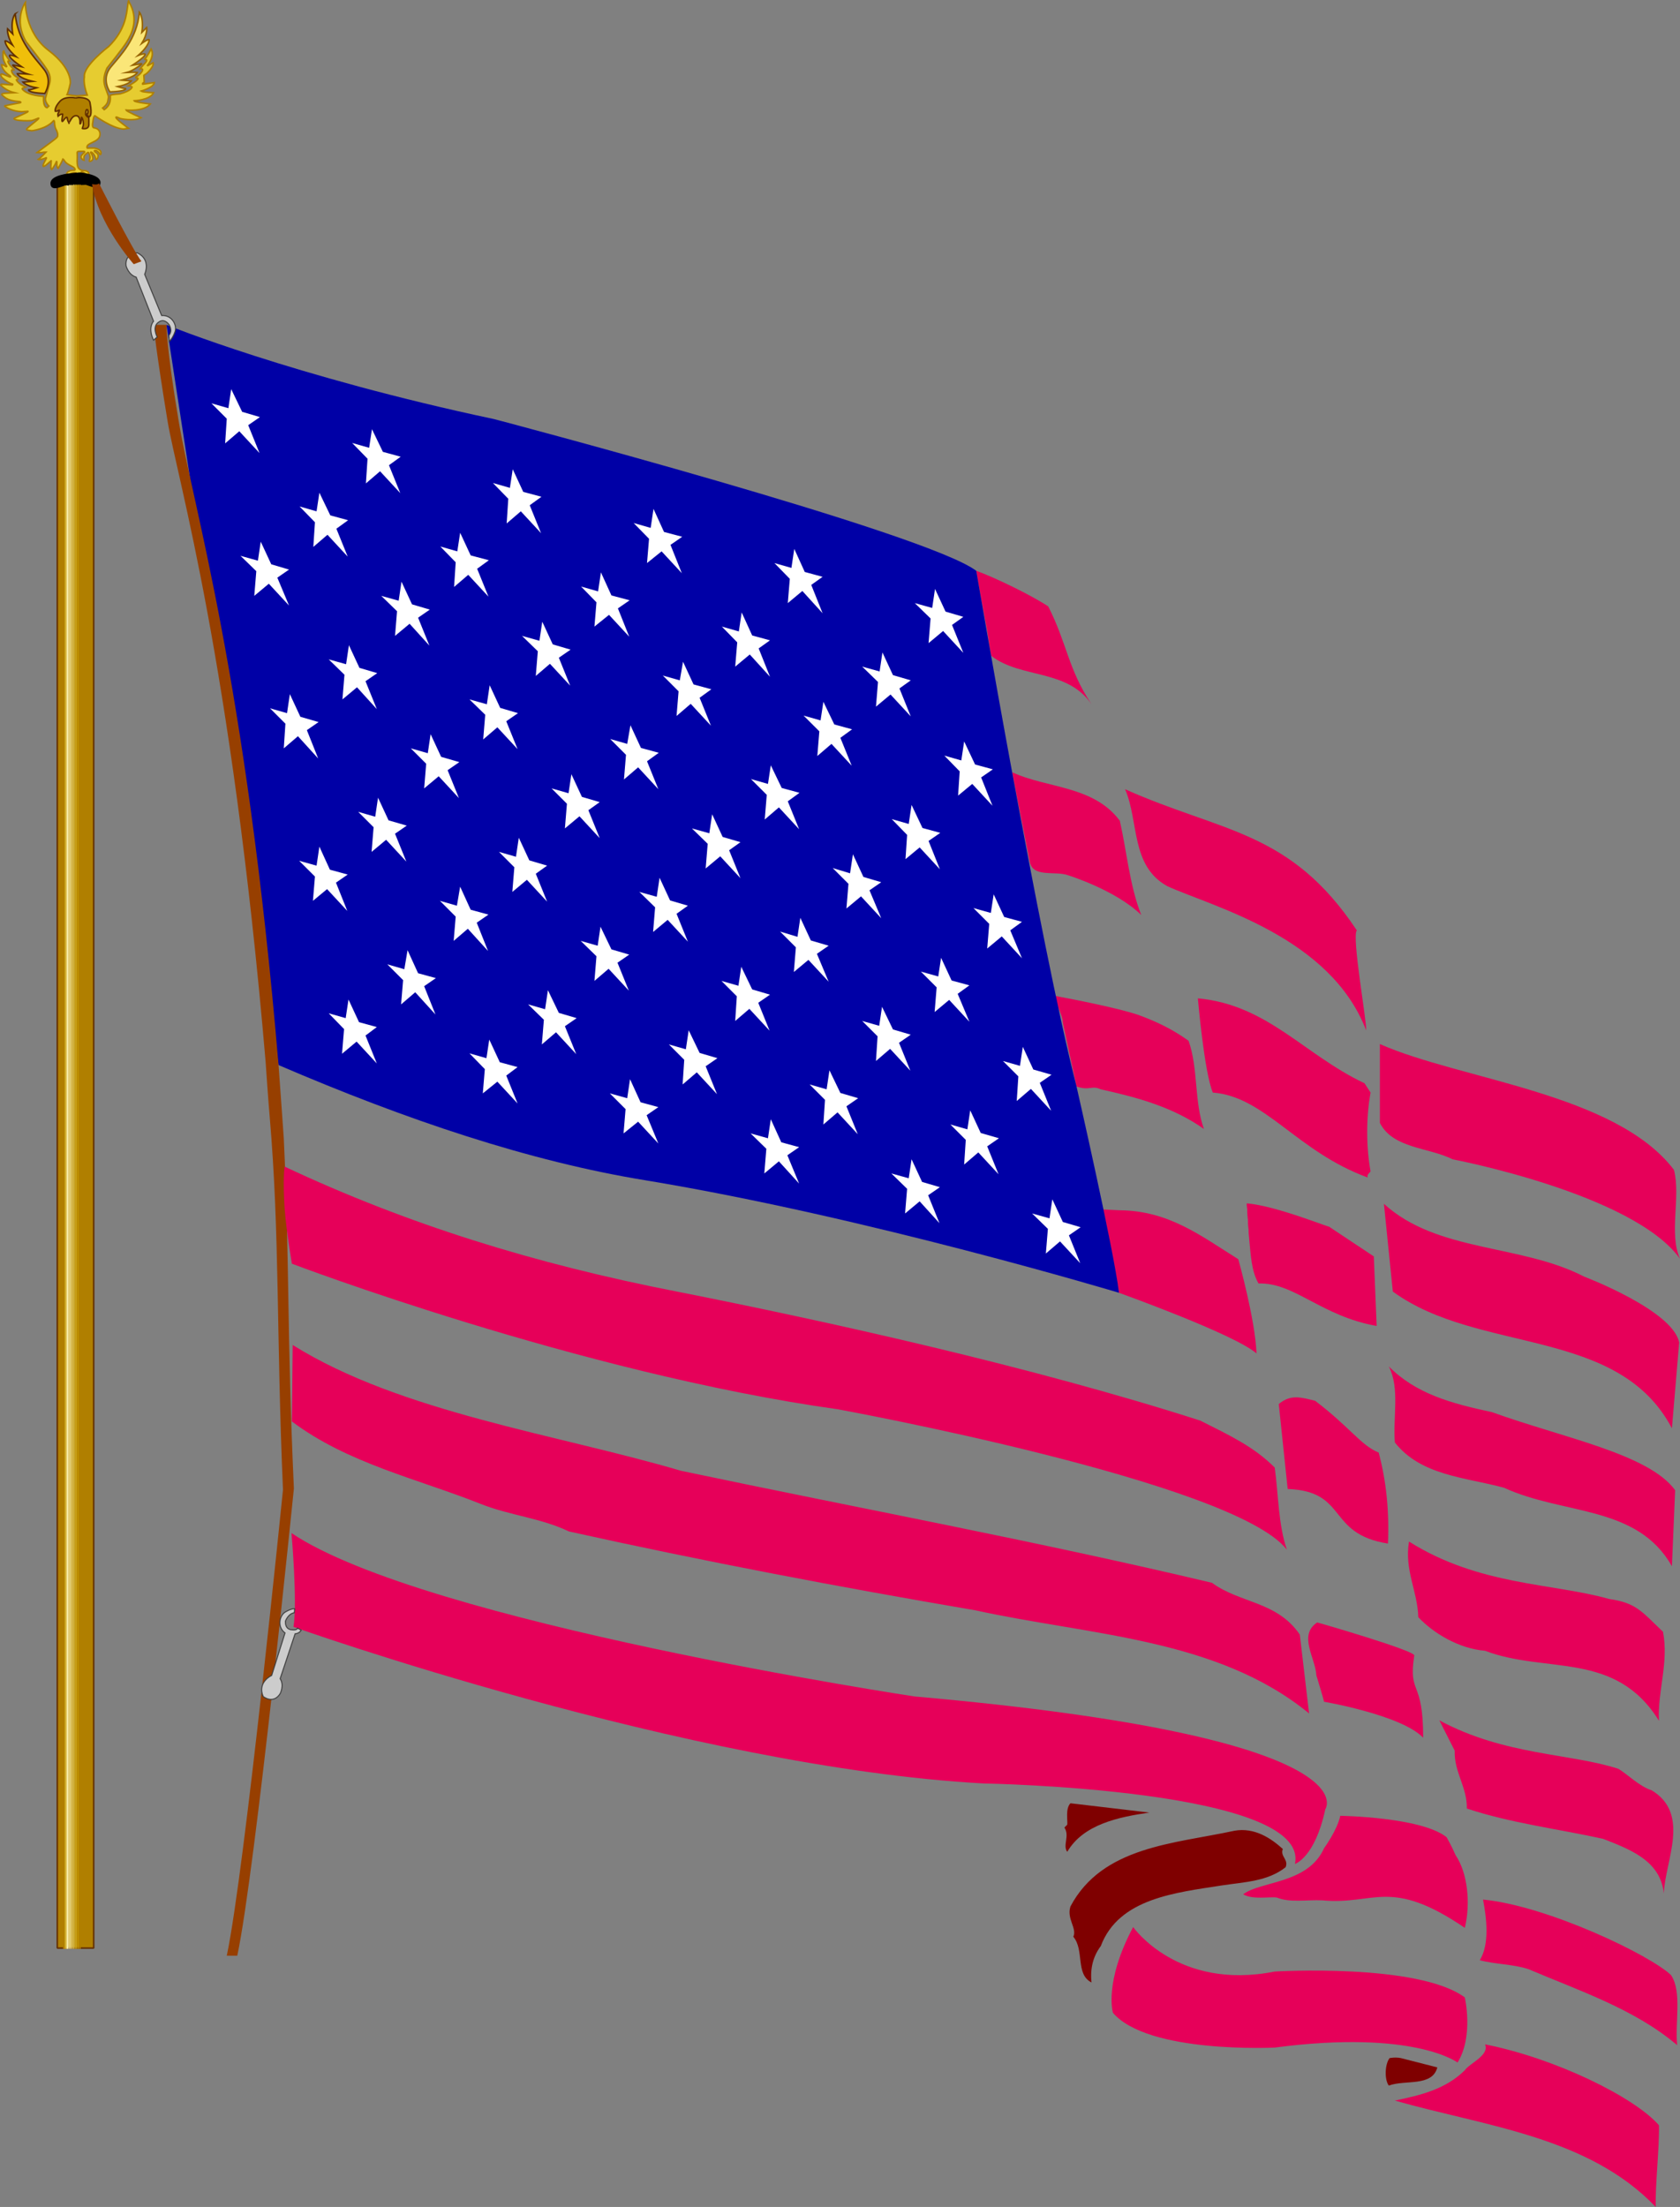 <svg width="553.821" height="727.484" viewBox="0 0 415.366 545.613" xmlns="http://www.w3.org/2000/svg"><rect x="0" y="0" width="415.366" height="545.613" fill="#808080" stroke="none"/><path style="fill:#e60059;fill-opacity:1;fill-rule:nonzero;stroke:none" d="M384.523 550.176c-.3-8.336-4.5-23.301-4.5-23.301-9.187-5.73-17.136-11.992-29.296-12.102l-4.102-.199c.625 2.926 2.738 13.156 3.898 20.602 0 0 28.7 10.289 34 15m-51.5-184.699c4.704 9.25 4.864 15.418 10.704 24.199-5.989-8.781-17.375-6.301-24.704-11.903-.273-.023-.773-5.023-1.5-8.398-.785-4.23-1.523-8.125-2.296-12.7 4.734 1.72 13.5 5.973 17.796 8.802m3.602 102.898c-.012-2.02-2.102-5.125-1.898-6.602 5.5 1.028 15.273 2.977 20.296 4.602 4.852 1.75 8.813 3.695 12.704 6.5 2.41 6.793 1.359 15.043 3.796 21.8-7.613-5.405-16.46-7.808-25.5-9.8-2.285-1.082-2.66.418-6-.7l-3.398-15.8m19.398-26.602c-2.875-7.296-3.546-15.546-5.296-23.296-6.5-8.75-18.125-8-26.602-12 1.352 7.148 2.875 14.648 4.3 22 .7 4.222 6.325 2.273 9.598 3.5 0 0 11.727 3.648 18 9.796" transform="translate(-73.86 -215.563)"/><path style="fill:#b07f00;fill-opacity:1;fill-rule:nonzero;stroke:none" d="M88.023 697.176v-436.5s5.215-4.696 9-.2v436.7h-9" transform="translate(-73.86 -215.563)"/><path style="fill:none;stroke:#633000;stroke-width:3.75;stroke-linecap:square;stroke-linejoin:miter;stroke-miterlimit:1.41;stroke-opacity:1" d="M880.234 1448.242v4365s52.149 46.953 90 1.992V1448.242Zm0 0" transform="matrix(.1 0 0 -.1 -73.86 626.437)"/><path style="fill:#e60059;fill-opacity:1;fill-rule:nonzero;stroke:none" d="M382.125 513.074c7.387.535 22.172 6.719 20.102 5.602l11.296 7.5.704 17.199c-13.72-2.426-20.375-10.805-29.204-10.5-1.761-3.02-1.918-7.012-2.296-10.8" transform="translate(-73.86 -215.563)"/><path style="fill:#e60059;fill-opacity:1;fill-rule:nonzero;stroke:none" d="M382.727 522.074c-.27-3.441 1.28-6.668-.602-9m27.199-67.5c-1.312 1.469 2.512 22.696 2.301 24.7-8.871-23.141-37.73-30.465-49.102-35.598-9.187-5.031-7.011-15.98-10.5-24 23.965 10.719 40.84 10.117 57.301 34.898m-35.597 40.102c12.91.972 20.777 14.61 38.296 21-.261-.684.34-1.059.704-1.5-1.114-6.008-1.114-13.508 0-19.5l-1.5-2.301c-14.989-7.082-23.914-19.383-41.204-21 0 0 1.575 18.34 3.704 23.3m115.5 41.098c-2.829-6.324.25-15.273-1.5-22-14.454-19-52.79-22.253-72.704-31.097v19.5c3.262 6.367 11.965 5.992 18 9 0 0 44.715 8.492 56.204 24.597m-2 41.903c-13.227-25.176-47.766-18.309-69-33.801l-2.204-21.7c13.239 12.067 33.864 9.895 49.5 18 0 0 21.977 8.325 23.5 16.302l-1.796 21.199m-15.5 42.199c6.761.945 8.171 3.25 13.296 8.102 1.477 7.671-1.398 14.824-1 22-10.761-17.395-27.812-11.532-43-17.301-6.488-.531-12.785-4.356-16.5-8.301-.187-6.48-3.488-11.656-2.296-18.7 17.363 10.938 35.582 10.255 49.5 14.2m-46 34.301c.023-14.676-3.727-10.426-2.204-20.301.715-1.082-23.847-8.207-24-8.2-4.761 3.145-.41 8.805-.199 13.098 0 0 1.676 5.477 1.903 6.5 0 0 19.246 3.317 24.5 8.903m48.296 7.699c2.215 1.32 5.137 4.32 8.204 5.3 9.683 5.845 3.308 17.395 3 25.5-.817-8.183-8.54-10.956-15-13.5-11.239-2.48-22.942-3.905-33.704-7.5.114-5.257-3.187-9.007-3-14.3l-3.796-7.5c16.222 8.738 32.468 8.113 44.296 12" transform="translate(-73.86 -215.563)"/><path style="fill:#7f0000;fill-opacity:1;fill-rule:nonzero;stroke:none" d="M358.023 663.676c-7.687 1.117-16.312 2.918-20.296 9.699-1.192-1.605.683-3.93-.704-6l.704-.7c.16-.905-.516-3.98.796-5.3l19.5 2.3m33 9.001c-.71 1.867 1.465 2.543.704 4.5-4.414 3.52-10.192 3.668-15.704 4.5-11.363 1.793-25.535 3.144-30 15-1.91 2.543-2.66 5.543-2.296 9-4.04-2.031-1.715-8.031-4.5-11.301.984-2.055-1.715-4.457-.704-7.5 7.914-14.883 25.688-15.48 40.5-18.7 4.989-.905 9.114 1.868 12 4.5" transform="translate(-73.86 -215.563)"/><path style="fill:#e60059;fill-opacity:1;fill-rule:nonzero;stroke:none" d="M433.727 674.176c3.011 4.418 3.761 11.992 2.296 18-18.554-12.633-22.246-5.555-35.296-6.801-3.739-.18-7.942.645-11.204-.7-1.836-.23-6.035.595-8.296-.8 4.433-3.332 16.035-2.543 20-11.398 0 0 3.273-4.477 4-8 0 0 20.023.273 26.296 5.296 0 0 1.2 2.067 2.204 4.403m53.296 29.699c2.739 4.168.938 11.52 1.5 17.3-10.535-8.933-24.187-13.433-36.796-18.8-3.739-1.23-8.09-1.156-12-2.2 2.484-4.058 1.66-10.507.796-15 16.204 1.602 41.57 13.884 46.5 18.7m-3 37.102c.125 5.722-.937 14.492-.796 20.199-16.641-17.406-41.989-19.883-64.5-26.301 6.234-1.305 12.46-2.73 17.296-7.5 1.09-1.68 6.176-3.676 5-6.398 17.434 3.457 36.942 13.043 43 20" transform="translate(-73.86 -215.563)"/><path style="fill:#7f0000;fill-opacity:1;fill-rule:nonzero;stroke:none" d="m420.227 724.375 9 2.3c-1.266 4.868-8.016 2.993-12 4.5-1.114-1.507-.977-5.3.199-6.8 0 0 1.422-.285 2.8 0" transform="translate(-73.86 -215.563)"/><path style="fill:#0000a6;fill-opacity:1;fill-rule:nonzero;stroke:none" d="M115.023 295.875s31.465 12.793 81 23.3c0 0 106.727 28.075 119.204 37.5 0 0 15.761 92.243 24.796 127.5 0 0 9.2 40.247 10.5 51 0 0-62.285-18.757-117-27.8-28.777-4.68-59.285-14.957-90.796-28.5 0 0-13.118-89.957-16.5-110.2-.739-4.507-11.204-72.8-11.204-72.8" transform="translate(-73.86 -215.563)"/><path style="fill:none;stroke:#fff8bf;stroke-width:3.75;stroke-linecap:square;stroke-linejoin:miter;stroke-miterlimit:1.41;stroke-opacity:1" d="M906.25 5805.234V1448.242" transform="matrix(.1 0 0 -.1 -73.86 626.437)"/><path style="fill:#e6cc30;fill-opacity:1;fill-rule:nonzero;stroke:#b07f00;stroke-width:3.75;stroke-linecap:butt;stroke-linejoin:miter;stroke-miterlimit:10;stroke-opacity:1" d="m928.242 6027.266 26.016 1.992c-10.899 29.414-6.992 45-6.992 45-3.907 26.601 60 75 60 75 42.382 41.875 44.062 81.523 46.992 100.976 2.148 19.375 3.008 10 3.008 10 26.132-43.789 5.898-81.328-5-98.984-10.196-16.953-49.024-65-49.024-65-13.906-30.43-5.469-44.766 0-60 5.469-14.297 2.969-11.758 1.992-21.016-.742-9.297-12.968-17.968-12.968-17.968l3.984-4.024c16.719 11.016 15.43 27.031 15 33.008.43 5.82 0 2.031 1.992 3.008 2.227 1.562 21.992 3.008 21.992 3.008 29.61 8.047 30 16.992 30 16.992-1.68 2.031-8.984 3.008-8.984 3.008 1.64.703 15.352 8.086 21.016 13.984 5.703 5.508.859 5.273-1.016 5-2.344.273-1.992 1.992-1.992 1.992 17.578 11.563 16.992 19.024 16.992 19.024-.273 2.89-6.016 1.992-6.016 1.992s5.352 7.226 12.032 13.984c6.796 7.578 3.632 9.492.976 9.024-2.812.039-1.992.976-1.992.976 6.133 4.961 16.016 25 16.016 25 8.906-16.68-5.664-36.289-8.008-38.984-2.735-2.774 0-1.992 0-1.992 2.148 1.523 13.008 6.992 13.008 6.992 3.046-8.203-15.079-27.188-20-29.024-4.375-2.148-3.008-2.968-3.008-2.968l.976-16.016c-5.937-3.008-3.984-5-3.984-5l28.984 3.984c-1.836-12.539-32.968-20.976-32.968-20.976 5-3.36 30.976-4.024 30.976-4.024-8.281-18.32-48.008-20-48.008-20 2.188-3.828 40-7.968 40-7.968-15.859-19.493-60-15-60-15 1.094-3.203 37.032-19.024 37.032-19.024-18.633-9.492-51.016-1.992-51.016-1.992-12.344 5.977-11.016 3.008-11.016 3.008-1.328-3.75 31.016-26.992 31.016-26.992l-11.992-2.032c-27.93 1.641-71.016 33.008-71.016 33.008-3.75-.586-5-15-5-15-3.398-15.117 3.008-15 3.008-15 11.328-1.367 16.406-9.804 13.984-20-2.656-10.898-18.047-15.117-25.976-20-8.125-4.414-5-10-5-10 3.633.313 18.008 0 18.008 0 9.257-1.367 16.64-6.21 15.976-11.992.235-6.016-3.008-3.008-3.008-3.008-1.406 5.625-8.984 9.024-8.984 9.024-6.523.82-3.984-2.032-3.984-2.032s2.93-3.046 6.992-5.976c3.086-3.399.976-10 .976-10-3.359-6.68-5-3.008-5-3.008-1.523 11.29-8.984 16.016-8.984 16.016-2.031 1.797-4.766 1.601-3.008-1.016 1.602-2.031 4.14-6.445 5-13.008 0-6.953-8.008-8.008-8.008-8.008-1.718 1.68 0 5 0 5 2.735 5.782-.976 13.008-.976 13.008-1.797 6.25-4.024 4.024-4.024 4.024s-2.422-2.188-6.992-6.016c-3.828-4.219-1.992-13.008-1.992-13.008-2.5.586-4.61 1.64-6.992 6.016-2.227 4.492 5.156 10.586 8.008 13.008 2.187 2.226-1.016 2.968-1.016 2.968s-6.68-.117-11.992 0c-5.274-.117-5-2.968-5-2.968s.586-9.805 0-21.016c.156-10.273 1.015-15.977 5.976-20 4.336-3.984 11.914-3.594 15-3.984 3.243-1.29 7.891-2.344 8.008-8.008 1.133-6.563-3.515-12.89-3.984-11.016.469 2.774.469 1.29-1.016 6.016-1.445 4.96-6.094 7.5-10.976 10-4.414 2.148-2.032-3.008-2.032-3.008 7.344-10.898 6.68-10.664 7.032-16.992.078-5.899-6.68-8.867-9.024-9.024-2.265.157-1.21 2.696 0 4.024 1.328 1.64.86 8.164 1.016 10.976-.547 3.086-4.024 10-4.024 10h-1.992s-.039-9.218 0-13.984c-.86-5.352-5-8.008-5-8.008h-6.992c-2.578.977.586 2.852 1.016 3.008 1.25 1.094 1.992 3.008 1.992 3.008 4.531 5.078 3.047 9.922 3.008 11.992.039 2.578-1.016 6.016-1.016 6.016h-5c-11.445-1.328-11.21-7.032-13.008-10-1.172-2.54-1.992-2.032-1.992-2.032-7.188 10.274 1.016 15 1.016 15 6.132 3.711 15 3.008 15 3.008 3.789 1.133 1.054 5.742-1.016 6.992-2.148 2.149-18.828 9.102-21.992 15-3.164 5.078-5 6.016-5 6.016-1.758-5.586-11.992-23.008-11.992-23.008-3.672 1.797-3.243 11.953-3.008 15-.235 2.422-1.016 1.992-1.016 1.992-5.781-13.71-11.992-20-11.992-20-3.672 2.305-.938 16.641-1.016 20 .47 3.399-.976 1.016-.976 1.016s-7.813-6.719-11.992-10c-5.118-3.477-6.797-4.102-7.032-1.992-1.015 2.969 4.883 12.031 7.032 16.992 2.5 4.336 0 3.008 0 3.008-14.61-6.055-19.024-4.024-19.024-4.024 6.328 4.063 19.024 18.008 19.024 18.008h-6.016c-7.305-2.11-16.016-.976-16.016-.976s19.258 14.257 35 25.976c16.72 12.344 16.094 12.735 16.016 18.008.508 5.273-5 15-5 15-2.93 7.148-3.008 16.992-3.008 16.992-.976 5.586-3.008 1.992-3.008 1.992-17.578-20.039-52.968-23.984-52.968-23.984-13.75 1.602-12.93 2.46-13.008 3.984.078 1.407 26.992 23.008 26.992 23.008 5.586 5.195 1.992 4.024 1.992 4.024-16.015-6.836-18.008-6.016-18.008-6.016-7.5-.82-29.648-.39-36.992 1.992-7.851 1.836-3.984 4.024-3.984 4.024s28.398 12.578 31.992 15c3.164 2.226 1.016 1.992 1.016 1.992l-15-1.016c-22.11 1.016-36.016 9.453-40 11.992-3.594 1.68-1.72 3.164 0 3.008 1.68.586 31.406 6.29 35.976 6.992 4.688 1.407-.976 3.008-.976 3.008-29.336 2.188-35.43 9.57-41.016 14.024-6.25 4.375-2.656 5.039 0 5.976 2.422.742 28.008 1.992 28.008 1.992-18.867 4.649-29.414 14.57-31.992 17.032-2.891 1.757-2.032 4.492 1.992 3.984 3.125-.313 25-1.992 25-1.992 1.562 1.25.976 1.992.976 1.992-10.625 2.813-23.28 13.164-25.976 16.016-2.774 2.617-5.742 8.945-1.992 8.984 3.437.39 14.414-5.078 20-6.992 4.96-1.055.976 3.008.976 3.008-19.453 12.422-20.976 26.992-20.976 26.992 5.547-.04 7.46-2.149 10-4.024 3.359-1.914 2.968 0 2.968 0-9.101 14.961-8.984 22.032-8.984 22.032s-.352 8.945 0 12.968c-.352 3.164 1.992 3.008 1.992 3.008.625-6.406 14.024-23.984 14.024-23.984-1.172.078-4.024-1.016-4.024-1.016-.742-6.289 13.203-19.14 14.024-20 1.718-1.68.976-1.992.976-1.992-7.304 1.367-5.976-1.016-5.976-1.016-.235-8.789 10.937-15.742 15-17.968 4.336-2.852 0-4.024 0-4.024-4.063.742-3.008-1.992-3.008-1.992 6.094-10.977 23.008-16.992 23.008-16.992l-5-1.992c-7.07-.82-2.032-5-2.032-5 14.805-14.844 51.016-16.016 51.016-16.016-1.602-29.18 8.984-28.008 8.984-28.008l4.024 4.024s-10.39 10.82-8.008 20c2.656 9.375 10 35.976 10 35.976 5.313 20.664-6.484 34.18-11.016 41.016-3.906 6.64-46.992 61.992-46.992 61.992-32.031 55.195-1.992 96.992-1.992 96.992s-1.328-74.726 58.008-118.984c58.789-45.156 53.008-81.016 53.008-81.016s-3.516-17.304-8.008-28.008l23.984-2.968" transform="matrix(.1 0 0 -.1 -73.86 626.437)"/><path style="fill:#b07f00;fill-opacity:1;fill-rule:nonzero;stroke:#633000;stroke-width:3.75;stroke-linecap:butt;stroke-linejoin:miter;stroke-miterlimit:10;stroke-opacity:1" d="M925.234 6022.266s-25.78 6.015-38.984-9.024c-13.79-15.351-11.016-23.984-11.016-23.984s1.875-.625 6.016.976c4.297 2.618 5.156 3.047 3.008-1.992-1.25-4.258-3.79-4.258-1.992-10.976 0 0 5.82 5.468 10 5 0 0 2.148 1.718.976-3.008-.508-5.39-2.46-11.64-.976-15 .859-1.367 5 5 5 5s4.101 4.61 5 5c1.64.039 2.89.664 2.968-3.008-.078-4.336 3.32-9.844 4.024-11.016 0 0-.938-3.007.976 2.032 2.735 4.648 7.383 16.015 16.016 15.976 9.062.469 9.922-11.133 10-13.008 0 0 .117-4.218 0-5.976-.273-1.64.547-1.406 1.992 0 .664 1.523 1.719 11.875 1.992 13.984-.664 1.25-.273 1.68 1.016 0 1.25-1.289 5.04-12.031 3.008-20 0 0-1.328-4.453-1.992-5.976-.625-1.016.43-.625 2.968-1.016 2.97-.43 13.282-.234 13.008 10 .274 10.469 0 16.992 0 16.992s-7.539 4.414-8.008 9.024c.078 4.687 1.133 13.125 4.024 10.976 0 0 1.758.469 1.992-5-.234-5.508-1.992-5-1.992-5s-.977-3.476.976-5c1.407-.586.977-1.21 1.016-1.992h3.984s6.993 3.047 1.016 33.008c0 0 .664 13.984-28.008 13.984l-8.008-.976" transform="matrix(.1 0 0 -.1 -73.86 626.437)"/><path style="fill:#f0bf0a;fill-opacity:1;fill-rule:nonzero;stroke:none" d="M77.625 218.977s-1.223 1.25-.602 5l-1.296-1.301s-.25 1.52 1.199 4c0 0-1.45-1.133-1.801-1 0 0-.156 1.387 2.7 3.898 0 0-1.505-.57-1.598-.3 0 0-.497.406 3 2.8 0 0-1.684-.328-1.903-.398-.117-.016-.71-.184.102.398.875.598 1.972 1.403 3.3 1.801 0 0-2.253-.148-2.601-.102 0 0 .348 1.094 3.8 1.903l-2.402.199s.762.934 3.403 1.398c0 0-1.63.547-2 .5 0 0-.305.723 4 .903 0 0 2.152-3.176-.301-6.102-2.355-2.98-6.45-6.945-7-13.597" transform="translate(-73.86 -215.563)"/><path style="fill:none;stroke:#633000;stroke-width:3.75;stroke-linecap:butt;stroke-linejoin:miter;stroke-miterlimit:10;stroke-opacity:1" d="M776.25 6230.234s-12.227-12.5-6.016-50l-12.968 13.008s-2.5-15.195 11.992-40c0 0-14.492 11.328-18.008 10 0 0-1.562-13.867 26.992-38.984 0 0-15.039 5.703-15.976 3.008 0 0-4.961-4.063 30-28.008 0 0-16.836 3.281-19.024 3.984-1.172.156-7.11 1.836 1.016-3.984 8.75-5.977 19.726-14.024 33.008-18.008 0 0-22.54 1.484-26.016 1.016 0 0 3.477-10.938 38.008-19.024l-24.024-1.992s7.618-9.336 34.024-13.984c0 0-16.29-5.47-20-5 0 0-3.047-7.227 40-9.024 0 0 21.523 31.758-3.008 61.016-23.555 29.804-64.492 69.453-70 135.976zm0 0" transform="matrix(.1 0 0 -.1 -73.86 626.437)"/><path style="fill:#fae678;fill-opacity:1;fill-rule:nonzero;stroke:none" d="M108.324 218.574s1.156 1.313.602 5l1.199-1.199s.285 1.477-1.2 3.898c0 0 1.485-1.07 1.802-.898 0 0 .187 1.348-2.704 3.898 0 0 1.543-.613 1.704-.296 0 0 .43.359-3.102 2.699 0 0 1.719-.274 1.898-.301.157-.055.747-.223-.097.398-.844.559-1.942 1.36-3.2 1.704 0 0 2.188-.09 2.598 0 0 0-.41 1.05-3.898 1.898l2.398.2s-.726.894-3.398 1.402c0 0 1.66.503 2 .5 0 0 .336.675-3.903.796 0 0-2.214-3.113.204-6.097 2.39-2.922 6.484-6.89 7.097-13.602" transform="translate(-73.86 -215.563)"/><path style="fill:none;stroke:#976300;stroke-width:3.75;stroke-linecap:butt;stroke-linejoin:miter;stroke-miterlimit:10;stroke-opacity:1" d="M1083.242 6234.258s11.563-13.125 6.016-50l11.992 11.992s2.852-14.766-11.992-38.984c0 0 14.844 10.703 18.008 8.984 0 0 1.875-13.477-27.032-38.984 0 0 15.43 6.132 17.032 2.968 0 0 4.296-3.593-31.016-26.992 0 0 17.188 2.735 18.984 3.008 1.563.547 7.461 2.227-.976-3.984-8.438-5.586-19.414-13.594-31.992-17.032 0 0 21.875.899 25.976 0 0 0-4.101-10.507-38.984-18.984l23.984-1.992s-7.265-8.946-33.984-14.024c0 0 16.601-5.039 20-5 0 0 3.36-6.757-39.024-7.968 0 0-22.148 31.132 2.032 60.976 23.906 29.219 64.843 68.906 70.976 136.016zm0 0" transform="matrix(.1 0 0 -.1 -73.86 626.437)"/><path style="fill:#fff;fill-opacity:1;fill-rule:nonzero;stroke:none" d="m131.023 311.773-.699 4.704-4.199-1.204 3.8 3.801-.402 6.102 3.5-3 5 5.398-2.796-6.898 2.898-2-4.398-1.301-2.704-5.602m7.301 37.704-.699 4.699-4.3-1.2 3.902 3.797-.5 6.102 3.597-3 5 5.398-2.898-6.898 2.898-2-4.398-1.3-2.602-5.598m7.199 37.699-.699 4.699-4.199-1.2 3.8 3.802-.402 6.097 3.5-3 5 5.5-2.796-7 2.898-2-4.5-1.3-2.602-5.598m7.301 37.699-.699 4.7-4.3-1.2 3.902 3.898-.5 6 3.5-2.898 5 5.398-2.801-7 2.898-2-4.398-1.199-2.602-5.699m7.199 37.801-.699 4.597-4.199-1.199 3.8 3.903-.5 6.097 3.598-3 5 5.403-2.796-6.903 2.796-2.097-4.398-1.204-2.602-5.597m-7.199-125.301-.699 4.602-4.2-1.204 3.802 3.903-.403 6.097 3.5-3 5 5.403-2.8-6.903 2.902-2.097-4.403-1.2-2.699-5.601m7.301 37.699-.7 4.7-4.3-1.2 3.898 3.801-.5 6.102 3.602-3 4.898 5.398-2.796-6.898 2.898-2-4.398-1.301-2.602-5.602m7.199 37.699-.699 4.704-4.2-1.204 3.802 3.801-.5 6.102 3.597-3 5 5.398-2.8-6.898 2.902-2-4.5-1.301-2.602-5.602m7.301 37.704-.8 4.699-4.2-1.2 3.898 3.899-.5 6 3.5-3 5 5.5-2.796-7 2.898-2-4.398-1.2-2.602-5.698m-8.801-128.801-.699 4.597-4.2-1.199 3.802 3.903-.403 6.097 3.5-3 5 5.403-2.8-6.903 2.902-2.097-4.403-1.204-2.699-5.597m7.301 37.699-.7 4.7-4.3-1.2 3.898 3.8-.5 6.098 3.602-3 4.898 5.403-2.796-6.903 2.898-2-4.398-1.296-2.602-5.602m7.199 37.699-.699 4.7-4.2-1.2 3.802 3.801-.5 6.102 3.597-3 5 5.398-2.8-6.898 2.902-2-4.5-1.301-2.602-5.602m7.301 37.699-.8 4.704-4.2-1.204 3.898 3.903-.5 6 3.5-3 5 5.5-2.796-7 2.898-2-4.398-1.2-2.602-5.703m7.199 37.801-.699 4.602-4.2-1.2 3.802 3.899-.5 6 3.597-2.898 5 5.398-2.8-6.898 2.8-2.102-4.398-1.2-2.602-5.6m-7.199-125.302-.7 4.602-4.198-1.2 3.796 3.9-.398 6.1 3.5-3 5 5.4-2.8-6.9 2.902-2.1-4.5-1.2-2.602-5.602m7.301 37.704-.7 4.699-4.3-1.2 3.898 3.797-.5 6.102 3.5-3 5 5.398-2.8-6.898 2.902-2-4.403-1.3-2.597-5.598m7.199 37.699-.7 4.699-4.198-1.2 3.796 3.802-.5 6.097 3.602-3 5 5.403-2.8-6.903 2.8-2-4.398-1.3-2.602-5.598m7.199 37.699-.699 4.7-4.2-1.2 3.9 3.8-.5 6.098 3.5-3 5 5.403-2.802-6.903 2.903-2-4.403-1.296-2.699-5.602m-8.699-128.801-.7 4.602-4.198-1.2 3.796 3.899-.398 6.102 3.5-3 5 5.398-2.8-6.898 2.902-2.102-4.5-1.2-2.602-5.6m7.301 37.698-.7 4.704-4.3-1.204 3.898 3.801-.5 6.102 3.5-3 5 5.398-2.8-6.898 2.902-2-4.403-1.301-2.597-5.602m7.199 37.704-.7 4.699-4.198-1.2 3.796 3.797-.5 6.102 3.602-3 5 5.398-2.8-6.898 2.8-2-4.398-1.3-2.602-5.598m7.199 37.699-.699 4.699-4.2-1.2 3.9 3.802-.5 6.097 3.5-3 5 5.403-2.802-6.903 2.903-2-4.403-1.3-2.699-5.598m7.301 37.699-.7 4.7-4.3-1.2 3.898 3.898-.5 6 3.602-2.898 5 5.398-2.898-7 2.898-2-4.398-1.199-2.602-5.699m-7.199-125.301-.7 4.7-4.203-1.2 3.801 3.903-.5 6 3.602-2.903 5 5.403-2.801-7 2.898-2-4.5-1.204-2.597-5.699m7.301 37.801-.801 4.602-4.2-1.204 3.899 3.903-.5 6.097 3.5-3 5 5.403-2.8-6.903 2.902-2.097-4.403-1.2-2.597-5.601m7.199 37.699-.7 4.7-4.3-1.2 3.898 3.801-.5 6.102 3.602-3 5 5.398-2.801-6.898 2.8-2-4.402-1.301-2.597-5.602m7.199 37.699-.7 4.704-4.198-1.204 3.796 3.801-.398 6.102 3.5-3 5 5.398-2.8-6.898 2.902-2-4.403-1.301-2.699-5.602m-8.699-128.898-.7 4.7-4.203-1.2 3.801 3.898-.5 6 3.602-2.898 5 5.398-2.801-7 2.898-2-4.5-1.199-2.597-5.699m7.301 37.801-.801 4.597-4.2-1.199 3.899 3.903-.5 6.097 3.5-3 5 5.403-2.8-6.903 2.902-2.097-4.403-1.204-2.597-5.597m7.199 37.699-.7 4.7-4.3-1.2 3.898 3.8-.5 6.098 3.602-3 5 5.403-2.801-6.903 2.8-2-4.402-1.296-2.597-5.602m7.199 37.699-.7 4.7-4.198-1.2 3.796 3.801-.398 6.102 3.5-3 5 5.398-2.8-6.898 2.902-2-4.403-1.301-2.699-5.602m7.301 37.699-.7 4.704-4.3-1.204 3.898 3.801-.5 6.102 3.602-3 5 5.5-2.903-7 2.903-2-4.403-1.2-2.597-5.703m-7.199-125.296-.704 4.699-4.199-1.2 3.801 3.899-.5 6 3.602-3 5 5.5-2.801-7 2.8-2-4.402-1.2-2.597-5.698m7.199 37.796-.7 4.602-4.203-1.2 3.903 3.9-.5 6.1 3.5-3 5 5.4-2.801-6.9 2.898-2.1-4.398-1.2-2.7-5.602m7.302 37.704-.704 4.699-4.296-1.301 3.898 3.898-.5 6.102 3.602-3 5 5.398-2.903-6.898 2.903-2-4.403-1.3-2.597-5.598m7.199 37.699-.7 4.699-4.203-1.2 3.801 3.802-.398 6.097 3.5-3 5 5.403-2.801-6.903 2.898-2-4.398-1.3-2.7-5.598m-8.698-128.903-.704 4.704-4.199-1.204 3.801 3.903-.5 6 3.602-3 5 5.5-2.801-7 2.8-2-4.402-1.2-2.597-5.703m7.199 37.801-.7 4.602-4.203-1.2 3.903 3.899-.5 6.102 3.5-3 5 5.398-2.801-6.898 2.898-2.102-4.398-1.2-2.7-5.6m7.302 37.698-.704 4.704-4.296-1.301 3.898 3.898-.5 6.102 3.602-3 5 5.398-2.903-6.898 2.903-2-4.403-1.301-2.597-5.602m7.199 37.704-.7 4.699-4.203-1.2 3.801 3.797-.398 6.102 3.5-3 5 5.398-2.801-6.898 2.898-2-4.398-1.3-2.7-5.598m7.302 37.699-.704 4.699-4.296-1.2 3.898 3.802-.5 6.097 3.602-3 4.898 5.403-2.8-6.903 2.902-2-4.403-1.3-2.597-5.598m-7.204-125.301-.699 4.7-4.3-1.2 3.902 3.8-.5 6.098 3.597-3 5 5.403-2.796-6.903 2.796-2-4.398-1.296-2.602-5.602m7.204 37.699-.704 4.7-4.199-1.2 3.801 3.903-.398 6 3.5-2.903 5 5.403-2.801-7 2.898-2-4.398-1.204-2.7-5.699m7.297 37.801-.699 4.602-4.3-1.204 3.902 3.903-.5 6.097 3.597-3 5 5.403-2.898-6.903 2.898-2.097-4.398-1.2-2.602-5.601m7.204 37.699-.704 4.7-4.199-1.2 3.801 3.801-.398 6.102 3.5-3 5 5.398-2.801-6.898 2.898-2-4.5-1.301-2.597-5.602m-8.704-128.898-.699 4.699-4.3-1.2 3.902 3.802-.5 6.097 3.597-3 5 5.403-2.796-6.903 2.796-2-4.398-1.3-2.602-5.598m7.204 37.699-.704 4.7-4.199-1.2 3.801 3.898-.398 6 3.5-2.898 5 5.398-2.801-7 2.898-2-4.398-1.199-2.7-5.699m7.297 37.801-.699 4.597-4.3-1.199 3.902 3.903-.5 6.097 3.597-3 5 5.403-2.898-6.903 2.898-2.097-4.398-1.204-2.602-5.597m7.204 37.699-.704 4.7-4.199-1.2 3.801 3.8-.398 6.098 3.5-3 5 5.403-2.801-6.903 2.898-2-4.5-1.296-2.597-5.602m7.296 37.699-.699 4.7-4.3-1.2 3.902 3.801-.5 6.102 3.5-3 5 5.398-2.801-6.898 2.898-2-4.398-1.301-2.602-5.602" transform="translate(-73.86 -215.563)"/><path style="fill:#973f00;fill-opacity:1;fill-rule:nonzero;stroke:none" d="M144.023 496.977c1.477 31.523.743 47.644 2.5 86.597 0 0-9.523 94.469-14 115.5h-2.597c4.449-21.031 13.898-115.199 13.898-115.199-1.676-38.648-.765-62.969-3.3-92.398-.239-2.457-1-13.5-1-13.5-8.485-99.403-21.848-144.168-24.2-158.102-2.96-17.957-3.5-24-3.5-24h3.2s-.036 5.668 3 23.7c3.359 20.34 16.605 63.034 24.703 159.3 0 0 1.168 15.957 1.296 18.102" transform="translate(-73.86 -215.563)"/><path style="fill:#000;fill-opacity:1;fill-rule:nonzero;stroke:none" d="M95.125 261.074c1.113.344 3.363 1.469 3.398-.398-.035-1.883-4.898-2.301-4.898-2.301l-2.3.2s-4.837.405-4.802 2.3c-.035 1.855 2.215.73 3.301.398l5.301-.199" transform="translate(-73.86 -215.563)"/><path style="fill:none;stroke:#000;stroke-width:3.75;stroke-linecap:butt;stroke-linejoin:miter;stroke-miterlimit:10;stroke-opacity:1" d="M951.25 5809.258c11.133-3.438 33.633-14.688 33.984 3.984-.351 18.828-48.984 23.008-48.984 23.008l-23.008-1.992s-48.36-4.063-48.008-23.008c-.351-18.555 22.149-7.305 33.008-3.984zm0 0" transform="matrix(.1 0 0 -.1 -73.86 626.437)"/><path style="fill:#ccc;fill-opacity:1;fill-rule:nonzero;stroke:none" d="M107.824 278.074s-3.148.031-2.8 3.2c0 0 .59 2.269 2.5 2.8l4.3 10.903s-1.523 1.503 0 4.699l.903-.801s-1.399-2.582.398-3.7c0 0 1.203-1.038 2.5.598 0 0 1.05 1.457 0 2.704l.102 1.5s.851-.778 1.398-2.403c.578-1.562-.73-4.187-3.3-4l-4.2-10.199s1.703-3.582-1.8-5.3" transform="translate(-73.86 -215.563)"/><path style="fill:none;stroke:#3f3f3f;stroke-width:2.5;stroke-linecap:butt;stroke-linejoin:miter;stroke-miterlimit:10;stroke-opacity:1" d="M1078.242 5639.258s-31.484-.313-28.008-31.992c0 0 5.899-22.696 25-28.008l43.008-109.024s-15.234-15.039 0-46.992l9.024 8.008s-13.985 25.82 3.984 36.992c0 0 12.031 10.39 25-5.976 0 0 10.508-14.57 0-27.032l1.016-15s8.515 7.774 13.984 24.024c5.781 15.625-7.305 41.875-33.008 40l-41.992 101.992s17.031 35.82-18.008 53.008zm0 0" transform="matrix(.1 0 0 -.1 -73.86 626.437)"/><path style="fill:#973f00;fill-opacity:1;fill-rule:nonzero;stroke:none" d="M96.625 261.074s1.297.344 1.7-.199c0 0 8.226 16.293 10.5 19.3l-1.9.7s-8.812-9.895-10.3-19.8" transform="translate(-73.86 -215.563)"/><path style="fill:#e60059;fill-opacity:1;fill-rule:nonzero;stroke:none" d="M392.227 583.676c15.023.574 9.523 11.074 24.796 13.5.34-7.957-.41-15.457-2.296-22.5-4.442-1.824-7.032-6.2-15.704-12.801-3.488-.855-6.035-1.68-9 .8l2.204 21m-246.301 10.899s1.496 16.91.5 23.2c0 0 97.574 34.726 170.597 38.703 0 0 80.95 1.363 77 19.898 0 0 4.95-1.535 7.5-13.5 0 0 12.477-17.875-101.5-27.898 0 0-121.14-18.239-154.097-40.403" transform="translate(-73.86 -215.563)"/><path style="fill:#ccc;fill-opacity:1;fill-rule:nonzero;stroke:none" d="M138.926 634.977s2.48 2.011 4.199-.704c0 0 1.066-2.046 0-3.699l3.7-11.097s1.05-.04 1.5-.903l-.9-.5s-.05.614-1.5.403c0 0-1.57.03-1.5-2.102 0 0 .626-1.855 2.2-2.102l.102-1s-.829-.085-2.301.801c-1.442.824-2.13 3.676-.102 5.2l-3.3 10.5s-3.618 1.632-2.098 5.203" transform="translate(-73.86 -215.563)"/><path style="fill:none;stroke:#3f3f3f;stroke-width:2.5;stroke-linecap:butt;stroke-linejoin:miter;stroke-miterlimit:10;stroke-opacity:1" d="M1389.258 2070.234s24.805-20.117 41.992 7.032c0 0 10.664 20.468 0 36.992l36.992 110.976s10.508.391 15 9.024l-8.984 5s-.508-6.133-15-4.024c0 0-15.703-.312-15 21.016 0 0 6.25 18.555 21.992 21.016l1.016 10s-8.282.859-23.008-8.008c-14.414-8.242-21.29-36.758-1.016-51.992l-33.008-105s-36.172-16.328-20.976-52.032zm0 0" transform="matrix(.1 0 0 -.1 -73.86 626.437)"/><path style="fill:#e60059;fill-opacity:1;fill-rule:nonzero;stroke:none" d="M392.023 598.676c-2.136-6.309-2.062-13.508-3-20.301-5.21-5.207-11.21-7.98-18.398-11.602-41.715-13.406-92.902-24.687-129.398-31.898-35.227-6.875-66.602-16.625-97-30.898 0 0-.477 2.773 0 10.296.39 5.485 1.796 13.704 1.796 13.704s70.977 27.023 135 36c0 0 97.95 17.863 111 34.699m50.704-34c17.566 6.355 38.765 10.312 45.296 19.3l-.796 18.797c-8.602-15.171-26.715-12.605-41.5-19.398-9.442-2.582-20.54-2.957-27-11.2-.516-6.23 1.285-13.433-1.5-18.8 6.683 6.719 15.273 9.125 25.5 11.3m-88.704 127.302s10.977 15.773 35 11c0 0 35.45-2.137 47 6.398 0 0 2.227 9.625-1.796 16.102 0 0-10.727-8.227-45.204-3.704 0 0-31.3 1.567-40-8.597 0 0-2.285-7.508 5-21.2m-208-124.999c13.778 10.375 31.188 14.218 46.704 20.398 7.058 2.82 14.933 3.492 21.796 6.8 33.114 7.345 66.637 13.72 100.5 19.5 28.387 6.22 59.813 6.895 82.5 25.5-.785-6.53-1.535-12.98-2.296-19.5-5.614-8.257-14.84-7.73-21.704-12.8-43.312-10.305-87.562-18.48-131.296-27.7-30.516-9.007-69.29-14.405-96-31.1l-.204 18.902" transform="translate(-73.86 -215.563)"/><path style="fill:none;stroke:#f0e397;stroke-width:3.75;stroke-linecap:square;stroke-linejoin:miter;stroke-miterlimit:1.41;stroke-opacity:1" d="M911.25 5805.234V1448.242" transform="matrix(.1 0 0 -.1 -73.86 626.437)"/><path style="fill:none;stroke:#e6cf6e;stroke-width:3.75;stroke-linecap:square;stroke-linejoin:miter;stroke-miterlimit:1.41;stroke-opacity:1" d="M916.25 5805.234V1448.242" transform="matrix(.1 0 0 -.1 -73.86 626.437)"/><path style="fill:none;stroke:#d7ba45;stroke-width:3.75;stroke-linecap:square;stroke-linejoin:miter;stroke-miterlimit:1.41;stroke-opacity:1" d="M921.25 5806.25V1448.242" transform="matrix(.1 0 0 -.1 -73.86 626.437)"/><path style="fill:none;stroke:#cca61c;stroke-width:3.75;stroke-linecap:square;stroke-linejoin:miter;stroke-miterlimit:1.41;stroke-opacity:1" d="M926.25 5806.25V1448.242" transform="matrix(.1 0 0 -.1 -73.86 626.437)"/><path style="fill:none;stroke:#bf9100;stroke-width:3.75;stroke-linecap:square;stroke-linejoin:miter;stroke-miterlimit:1.41;stroke-opacity:1" d="M931.25 5806.25V1448.242" transform="matrix(.1 0 0 -.1 -73.86 626.437)"/><path style="fill:none;stroke:#b07f00;stroke-width:3.75;stroke-linecap:square;stroke-linejoin:miter;stroke-miterlimit:1.41;stroke-opacity:1" d="M936.25 5806.25V1448.242" transform="matrix(.1 0 0 -.1 -73.86 626.437)"/><path style="fill:none;stroke:#e6cf6e;stroke-width:3.75;stroke-linecap:square;stroke-linejoin:miter;stroke-miterlimit:1.41;stroke-opacity:1" d="M903.242 5804.258V1448.242" transform="matrix(.1 0 0 -.1 -73.86 626.437)"/><path style="fill:none;stroke:#cca61c;stroke-width:3.75;stroke-linecap:square;stroke-linejoin:miter;stroke-miterlimit:1.41;stroke-opacity:1" d="M899.258 5803.242v-4355" transform="matrix(.1 0 0 -.1 -73.86 626.437)"/><path style="fill:none;stroke:#b07f00;stroke-width:3.75;stroke-linecap:square;stroke-linejoin:miter;stroke-miterlimit:1.41;stroke-opacity:1" d="M896.25 5802.266V1448.242" transform="matrix(.1 0 0 -.1 -73.86 626.437)"/></svg>
